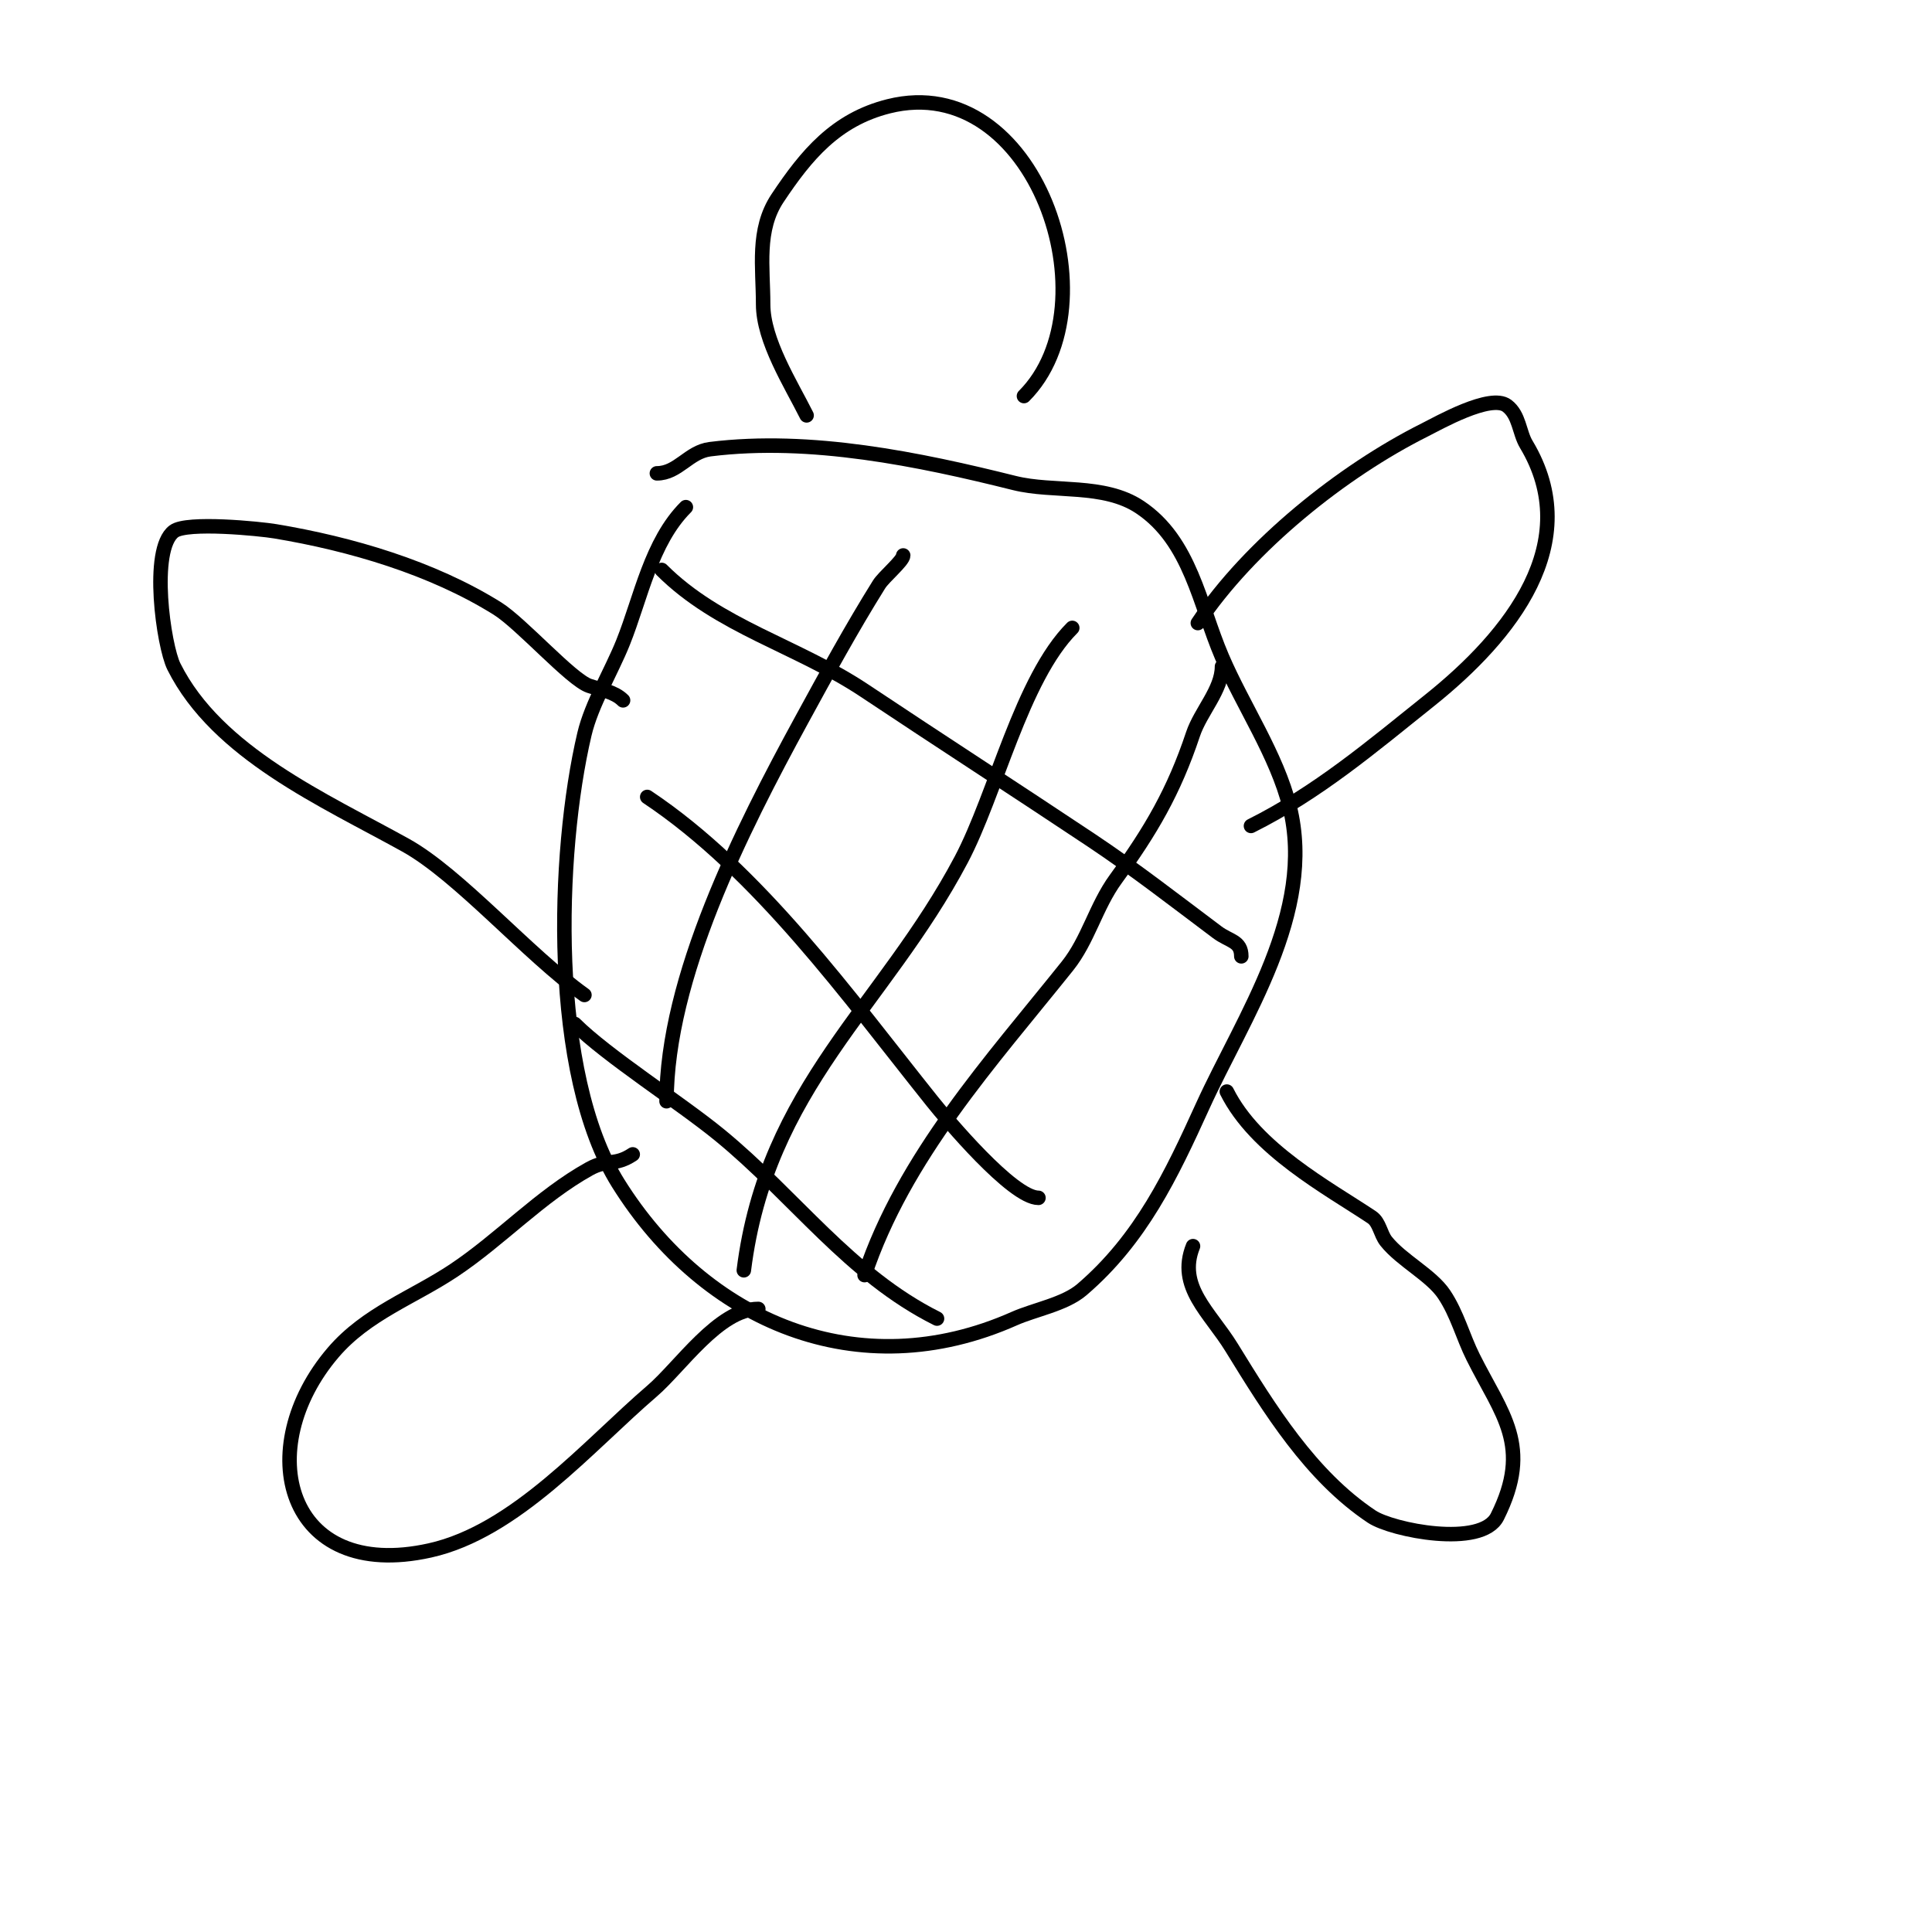 <svg viewBox='0 0 400 400' version='1.1' xmlns='http://www.w3.org/2000/svg' xmlns:xlink='http://www.w3.org/1999/xlink'><g fill='none' stroke='#000000' stroke-width='3' stroke-linecap='round' stroke-linejoin='round'><path d='M142,105c-7.214,7.214 -9.299,18.748 -13,28c-2.403,6.007 -6.529,12.748 -8,19c-5.794,24.626 -7.223,70.244 7,93c17.93,28.689 49.796,42.313 82,28c4.2,-1.867 10.446,-2.953 14,-6c12.268,-10.515 18.519,-23.742 25,-38c8.329,-18.324 23.483,-40.069 18,-62c-2.671,-10.685 -9.663,-20.88 -14,-31c-4.688,-10.939 -6.498,-23.999 -17,-31c-7.494,-4.996 -17.823,-2.956 -26,-5c-19.608,-4.902 -42.236,-9.595 -63,-7c-4.39,0.549 -6.623,5 -11,5'/><path d='M137,118c11.781,11.781 28.09,15.727 42,25c15.501,10.334 31.39,20.594 47,31c8.97,5.98 17.353,12.515 26,19c2.555,1.916 5,1.788 5,5'/><path d='M134,165c23.149,15.432 41.655,41.319 59,63c2.931,3.664 16.597,20 22,20'/><path d='M119,212c6.584,6.584 21.813,16.302 30,23c15.548,12.721 26.839,28.92 45,38'/><path d='M138,228c0,-25.526 15.535,-56.148 28,-79c5.123,-9.393 10.321,-18.913 16,-28c0.998,-1.596 5,-4.897 5,-6'/><path d='M154,263c4.746,-37.969 28.948,-54.68 45,-85c7.19,-13.581 12.486,-37.486 23,-48'/><path d='M179,264c8.176,-24.527 26.201,-44.251 42,-64c4.305,-5.381 5.876,-12.33 10,-18c7.279,-10.009 12.05,-18.15 16,-30c1.553,-4.659 6,-9.191 6,-14'/><path d='M167,86c-3.279,-6.558 -9,-15.502 -9,-23c0,-7.665 -1.402,-15.398 3,-22c5.942,-8.914 12.049,-16.262 23,-19c30.328,-7.582 46.913,41.087 28,60'/><path d='M129,145c-1.795,-1.795 -4.592,-2.197 -7,-3c-3.744,-1.248 -14.076,-12.923 -19,-16c-13.527,-8.454 -30.387,-13.398 -46,-16c-3.219,-0.537 -18.286,-2.035 -21,0c-5.004,3.753 -2.127,23.746 0,28c8.978,17.956 31.109,27.616 48,37c11.068,6.149 25.271,22.622 37,31'/><path d='M248,129c10.696,-16.044 29.896,-31.448 47,-40c2.753,-1.377 13.591,-7.557 17,-5c2.573,1.93 2.521,5.535 4,8c12.162,20.271 -3.13,39.504 -20,53c-12.089,9.671 -23.144,19.072 -37,26'/><path d='M131,239c-3.695,2.463 -5.214,0.896 -9,3c-10.173,5.652 -18.392,14.594 -28,21c-8.501,5.668 -18.084,8.932 -25,17c-17.017,19.854 -9.866,47.637 20,41c17.745,-3.943 32.886,-21.759 46,-33c5.795,-4.967 13.825,-17 22,-17'/><path d='M247,258c-3.368,8.419 3.491,13.672 8,21c7.865,12.78 16.353,26.569 29,35c4.219,2.813 22.742,6.517 26,0c7.326,-14.652 0.924,-21.151 -5,-33c-2.141,-4.281 -3.281,-8.921 -6,-13c-2.667,-4 -8.8,-7 -12,-11c-1.214,-1.518 -1.383,-3.922 -3,-5c-9.16,-6.107 -24.002,-14.004 -30,-26'/></g>
</svg>